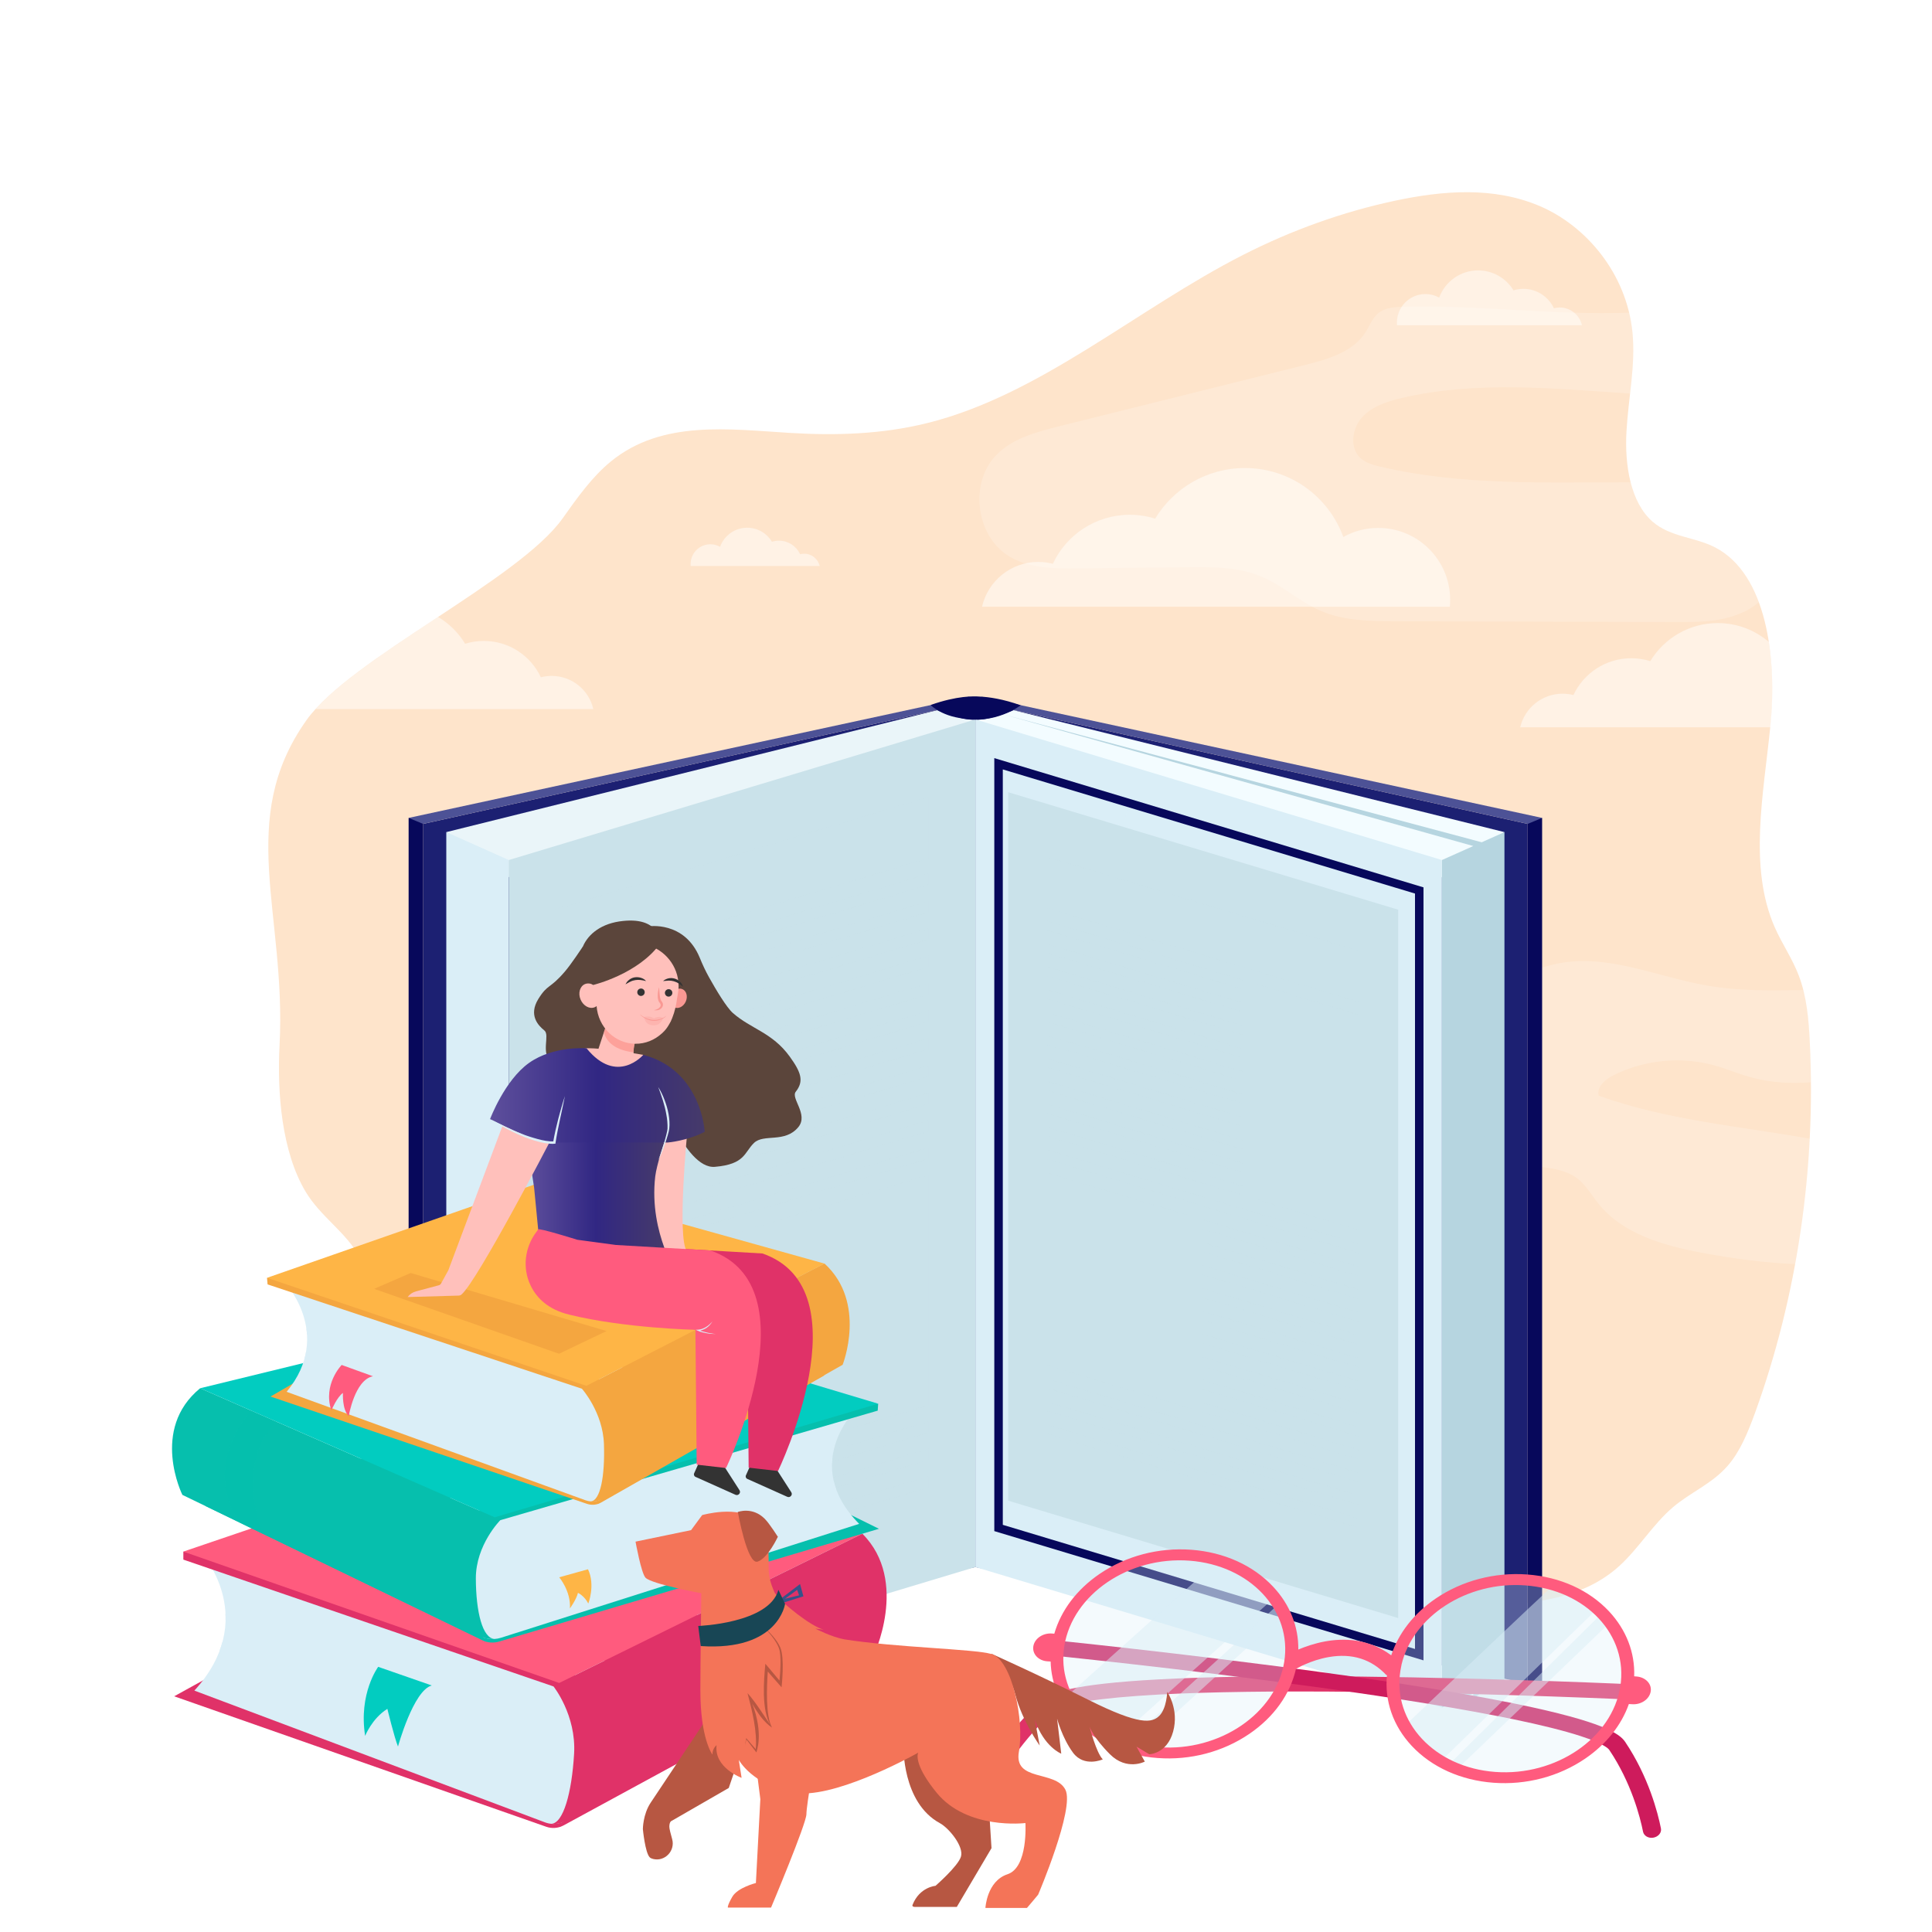 <?xml version="1.0" encoding="UTF-8"?>
<!-- Generator: Adobe Illustrator 24.2.1, SVG Export Plug-In . SVG Version: 6.00 Build 0)  -->
<svg xmlns="http://www.w3.org/2000/svg" xmlns:xlink="http://www.w3.org/1999/xlink" version="1.1" id="Layer_1" x="0px" y="0px" viewBox="0 0 2000 2000" style="enable-background:new 0 0 2000 2000;" xml:space="preserve">
<style type="text/css">
	.st0{fill:#FFFFFF;}
	.st1{fill:#FEE4CB;}
	.st2{opacity:0.2;fill:#FFFFFF;}
	.st3{fill:#1C2072;}
	.st4{fill:#07085B;}
	.st5{fill:#4D5296;}
	.st6{fill:#EAF5F9;}
	.st7{fill:#DAEEF7;}
	.st8{fill:#CAE2EA;}
	.st9{opacity:0.5;fill:#CAE2EA;}
	.st10{fill:#F3FCFF;}
	.st11{fill:#B6D5E0;}
	.st12{opacity:0.2;}
	.st13{fill:#E03268;}
	.st14{fill:#FF5B7E;}
	.st15{fill:#06BFAD;}
	.st16{fill:#02CCC0;}
	.st17{opacity:0.3;fill:#06BFAD;}
	.st18{fill:#F4A640;}
	.st19{fill:#FEB546;}
	.st20{fill:#CE1B5C;}
	.st21{opacity:0.5;fill:#DAEEF7;}
	.st22{opacity:0.3;fill:#DAEEF7;}
	.st23{fill:#333333;}
	.st24{fill:#5B453B;}
	.st25{fill:#FFC0BB;}
	.st26{opacity:0.6;fill:#FC8D84;}
	.st27{fill:#F99893;}
	.st28{opacity:0.3;fill:#F99893;}
	.st29{fill:url(#SVGID_1_);}
	.st30{fill:url(#SVGID_2_);}
	.st31{opacity:0.5;fill:#FFFFFF;}
	.st32{fill:#355389;}
	.st33{fill:#F47458;}
	.st34{fill:#B75742;}
	.st35{fill:#184655;}
</style>
<rect class="st0" width="2000" height="2000"></rect>
<g>
	<path class="st1" d="M289.4,1081.8c7.1-136.2-45.4-232.9,27.8-336.2c45.3-64,220-145.1,265.3-209.1c15.2-21.5,30.7-43.2,50.1-59   c53-43.1,122.4-33.1,186.1-29.3c47,2.8,94.4,1.3,140.6-10.1c117-28.8,217.2-118,327.3-174.1c50.6-25.8,103.5-44.7,157.4-56.2   c49.8-10.6,102.2-14.8,149.9,5.5c47.7,20.3,89.9,69.5,96,130.7c3.4,34.2-4.3,68.5-6.2,102.9c-1.9,34.4,4.1,73.2,27.1,93.2   c18.7,16.1,43.6,15.7,64.7,26.6c53.5,27.7,64.2,114.4,57.2,184.7c-7,70.3-22.9,146.1,4.5,208.5c7.6,17.3,18.3,32.5,25,50.3   c8.1,21.3,10.2,45.2,11.3,68.7c6.5,131-13.2,263.7-56.7,383.7c-7.3,20-15.4,40.1-28.5,55c-16.2,18.5-38.3,27.2-56.5,42.7   c-20.5,17.4-35.6,42.8-55.6,60.9c-37.4,33.8-86.7,38.2-133.2,41.5c-129.4,9-261,17.8-387.1-18.5   c-142.8-41.1-277.9-139.4-424.4-130.1c-77,4.9-156.2,39.4-229.1,8.6c-36-15.2-67.2-46.7-86.9-86.4c-20.9-42.1-20-94.4-43-134.8   c-15.3-27-40.3-41.6-56.1-67.8C291.6,1192.2,286.8,1131.4,289.4,1081.8z"></path>
	<path class="st2" d="M1858.5,1308.6c7.8-42.7,12.9-86.1,15.1-129.8c-73.5-13-148.5-19.3-218.6-44.5c-2.5-9.2,6.9-17.1,15.4-21.3   c32.3-16.1,70.5-19.7,105.2-9.9c12.3,3.5,24,8.5,36.3,11.9c20.5,5.8,41.7,7,63,5.3c-0.1-13.9-0.5-27.7-1.2-41.5   c-0.9-18.2-2.4-36.6-6.7-53.9c-33.7,0.6-67.6,1.1-100.8-4.8c-49.6-8.7-98.5-31.4-148.2-23.6c-30.4,4.8-57.9,20.7-87.4,29.6   c-59.9,18-124.2,6-186.8,7.4c-23.5,0.5-47.9,3.3-67.9,15.6s-34.4,36.4-29,59.2c5.6,23.2,28.5,37.6,50.2,47.7   c39.5,18.4,81.6,31.3,124.7,38.1c56.9,9,115,7.5,172.2,13.8c13.7,1.5,28,3.7,39,12.1c8.9,6.9,14.6,17.1,21.6,25.9   c25.1,31.4,67,43.3,106.4,50.8C1793.2,1302.8,1825.8,1307.1,1858.5,1308.6z"></path>
	<polygon class="st3" points="1581.4,852.9 1009.7,726.3 1009.7,1622.2 1581.4,1742.9  "></polygon>
	<polygon class="st4" points="1596.4,1742.7 1581.4,1742.9 1581.4,846.9 1596.4,846.7  "></polygon>
	<polygon class="st5" points="1009.7,726.3 1016.3,721.3 1596.4,846.7 1581.4,852.9  "></polygon>
	<polygon class="st3" points="438,852.9 1009.7,726.3 1009.7,1622.2 438,1742.9  "></polygon>
	<path class="st6" d="M462,861.4l508.1-126.2c0,0,26.7,11.2,39.6,9.7L768.2,946.7c0,0-167.3,21.7-171.6,14.5   C592.4,953.9,462,861.4,462,861.4z"></path>
	<polygon class="st7" points="462,1738.7 526.7,1767.7 526.7,890.3 462,861.4  "></polygon>
	<g>
		<polygon class="st8" points="1009.7,1622.2 526.7,1767.7 526.7,890.3 1009.7,744.8   "></polygon>
		<polygon class="st9" points="961.3,888.2 575.1,1004.5 575.1,941.3 961.3,825   "></polygon>
		<polygon class="st9" points="961.3,915.8 718.4,988.9 718.4,977.6 961.3,904.4   "></polygon>
		<polygon class="st9" points="961.3,944.1 718.4,1017.3 718.4,1005.9 961.3,932.8   "></polygon>
		<polygon class="st9" points="961.3,972.5 718.4,1045.6 718.4,1034.3 961.3,961.1   "></polygon>
		<polygon class="st9" points="961.3,1000.8 718.4,1074 718.4,1062.6 961.3,989.5   "></polygon>
		<polygon class="st9" points="961.3,1029.2 718.4,1102.3 718.4,1091 961.3,1017.8   "></polygon>
		<polygon class="st9" points="961.3,1057.5 718.4,1130.7 718.4,1119.4 961.3,1046.2   "></polygon>
		<polygon class="st9" points="961.3,1085.9 718.4,1159.1 718.4,1147.7 961.3,1074.6   "></polygon>
		<polygon class="st9" points="961.3,1114.3 718.4,1187.4 718.4,1176.1 961.3,1102.9   "></polygon>
		<polygon class="st9" points="961.3,1142.6 718.4,1215.8 718.4,1204.4 961.3,1131.3   "></polygon>
		<polygon class="st9" points="961.3,1171 718.4,1244.1 718.4,1232.8 961.3,1159.6   "></polygon>
		<polygon class="st9" points="961.3,1199.3 575.1,1315.6 575.1,1304.3 961.3,1188   "></polygon>
		<polygon class="st9" points="768.2,1285.8 575.1,1344 575.1,1332.6 768.2,1274.5   "></polygon>
		<polygon class="st9" points="768.2,1314.2 575.1,1372.3 575.1,1361 768.2,1302.8   "></polygon>
		<polygon class="st9" points="768.2,1342.5 575.1,1400.7 575.1,1389.3 768.2,1331.2   "></polygon>
		<polygon class="st9" points="768.2,1370.9 575.1,1429 575.1,1417.7 768.2,1359.6   "></polygon>
		<polygon class="st9" points="768.2,1399.3 575.1,1457.4 575.1,1446.1 768.2,1387.9   "></polygon>
		<polygon class="st9" points="768.2,1427.6 575.1,1485.8 575.1,1474.4 768.2,1416.3   "></polygon>
		<polygon class="st9" points="768.2,1456 575.1,1514.1 575.1,1502.8 768.2,1444.6   "></polygon>
		<polygon class="st9" points="768.2,1484.3 575.1,1542.5 575.1,1531.1 768.2,1473   "></polygon>
		<polygon class="st9" points="768.2,1512.7 575.1,1570.8 575.1,1559.5 768.2,1501.3   "></polygon>
		<polygon class="st9" points="961.3,1482.9 575.1,1599.2 575.1,1587.8 961.3,1471.5   "></polygon>
		<polygon class="st9" points="961.3,1511.2 575.1,1627.5 575.1,1616.2 961.3,1499.9   "></polygon>
		<polygon class="st9" points="961.3,1539.6 575.1,1655.9 575.1,1644.5 961.3,1528.3   "></polygon>
		<polygon class="st9" points="575.1,1287.3 702.4,1248.9 702.4,982.4 575.1,1020.7   "></polygon>
		<polygon class="st9" points="781.8,1508.6 961.3,1454.5 961.3,1216.3 781.8,1270.4   "></polygon>
	</g>
	<path class="st10" d="M1557.4,861.4l-508.1-126.2c0,0-26.7,11.2-39.6,9.7l241.5,201.8c0,0,167.3,21.7,171.6,14.5   C1427,953.9,1557.4,861.4,1557.4,861.4z"></path>
	<polygon class="st11" points="1557.4,1738.7 1492.7,1767.7 1492.7,890.3 1557.4,861.4  "></polygon>
	<polygon class="st7" points="1009.7,1622.2 1492.7,1767.7 1492.7,890.3 1009.7,744.8  "></polygon>
	<polygon class="st4" points="423,1742.7 438,1742.9 438,846.9 423,846.7  "></polygon>
	<polygon class="st5" points="1009.7,726.3 1003.1,721.3 423,846.7 438,852.9  "></polygon>
	<path class="st4" d="M1056.6,730.1c-18.3-6.5-32.9-8.6-42.4-9c-5.8-0.5-23.5-1-50.8,8.7c0,0,1.6,1.8,5,4h0c0,0,0,0,0,0   c4.8,3.3,13.1,7.6,25.1,9.5C1030.2,751,1056.6,730.1,1056.6,730.1z"></path>
	<g class="st12">
		<path class="st7" d="M1169.7,831.6l-136-40.9v378.4c15.6-8.2,29-19.6,37.4-34.9c9.8-17.7,12.4-39.7,26.5-54.2    c17.4-18,45.6-18.4,69.2-26.9c7.4-2.7,14.8-6.5,19.2-13.1c3.2-4.7,4.4-10.5,5.3-16.1c3-19.1,2.3-38.7-2.1-57.5    c-8.4-35.9-30.2-69.8-26.6-106.4C1163.5,850.3,1166.3,840.9,1169.7,831.6z"></path>
	</g>
	<g>
		<path class="st7" d="M1337.5,1009.9c5.1,0,5.1-8,0-8C1332.4,1001.9,1332.3,1009.9,1337.5,1009.9L1337.5,1009.9z"></path>
	</g>
	<g>
		<path class="st7" d="M1101.8,1155c3.6,0,3.6-5.6,0-5.6C1098.2,1149.4,1098.2,1155,1101.8,1155L1101.8,1155z"></path>
	</g>
	<g>
		<path class="st7" d="M1066.3,1057.8c4.6,0,4.6-7.2,0-7.2C1061.6,1050.6,1061.6,1057.8,1066.3,1057.8L1066.3,1057.8z"></path>
	</g>
	<g>
		<path class="st7" d="M1392.9,1203.2c7.2,0,7.2-11.2,0-11.2C1385.7,1192,1385.7,1203.2,1392.9,1203.2L1392.9,1203.2z"></path>
	</g>
	<g>
		<path class="st7" d="M1127.3,921.9c5.1,0,5.1-8,0-8C1122.2,913.9,1122.2,921.9,1127.3,921.9L1127.3,921.9z"></path>
	</g>
	<g>
		<path class="st7" d="M1292.1,940.3c5.1,0,5.1-8,0-8C1286.9,932.3,1286.9,940.3,1292.1,940.3L1292.1,940.3z"></path>
	</g>
	<g>
		<path class="st7" d="M1398.6,1120.7c5.1,0,5.1-8,0-8C1393.4,1112.7,1393.4,1120.7,1398.6,1120.7L1398.6,1120.7z"></path>
	</g>
	<g>
		<path class="st7" d="M1255.1,1123.5c5.1,0,5.1-8,0-8C1250,1115.5,1250,1123.5,1255.1,1123.5L1255.1,1123.5z"></path>
	</g>
	<g>
		<path class="st7" d="M1448.3,940.3c5.1,0,5.1-8,0-8C1443.1,932.3,1443.1,940.3,1448.3,940.3L1448.3,940.3z"></path>
	</g>
	<g>
		<path class="st7" d="M1134.4,898c3.6,0,3.6-5.6,0-5.6C1130.8,892.4,1130.8,898,1134.4,898L1134.4,898z"></path>
	</g>
	<g>
		<path class="st7" d="M1292.1,1255.2c4.6,0,4.6-7.2,0-7.2C1287.4,1248,1287.4,1255.2,1292.1,1255.2L1292.1,1255.2z"></path>
	</g>
	<g>
		<path class="st7" d="M1387.2,1530.7c4.6,0,4.6-7.2,0-7.2C1382.6,1523.5,1382.6,1530.7,1387.2,1530.7L1387.2,1530.7z"></path>
	</g>
	<g>
		<path class="st7" d="M1411.3,1556.8c3.6,0,3.6-5.6,0-5.6C1407.7,1551.3,1407.7,1556.8,1411.3,1556.8L1411.3,1556.8z"></path>
	</g>
	<g>
		<path class="st7" d="M1448.3,1489.3c2.6,0,2.6-4,0-4C1445.7,1485.3,1445.7,1489.3,1448.3,1489.3L1448.3,1489.3z"></path>
	</g>
	<g>
		<path class="st7" d="M1432.6,1197.6c3.6,0,3.6-5.6,0-5.6C1429,1192,1429,1197.6,1432.6,1197.6L1432.6,1197.6z"></path>
	</g>
	<g>
		<path class="st7" d="M1077.6,894.9c5.1,0,5.1-8,0-8C1072.5,886.9,1072.5,894.9,1077.6,894.9L1077.6,894.9z"></path>
	</g>
	<g>
		<path class="st7" d="M1050.6,1143.6c3.6,0,3.6-5.6,0-5.6C1047.1,1138,1047,1143.6,1050.6,1143.6L1050.6,1143.6z"></path>
	</g>
	<g>
		<path class="st7" d="M1269.3,1109.5c3.6,0,3.6-5.6,0-5.6C1265.7,1103.9,1265.7,1109.5,1269.3,1109.5L1269.3,1109.5z"></path>
	</g>
	<g>
		<path class="st7" d="M1222.5,1081.1c3.6,0,3.6-5.6,0-5.6C1218.9,1075.5,1218.9,1081.1,1222.5,1081.1L1222.5,1081.1z"></path>
	</g>
	<g>
		<path class="st7" d="M1382.9,1014.4c3.6,0,3.6-5.6,0-5.6C1379.3,1008.8,1379.3,1014.4,1382.9,1014.4L1382.9,1014.4z"></path>
	</g>
	<g>
		<path class="st7" d="M1381.5,1366.6c3.6,0,3.6-5.6,0-5.6C1377.9,1361,1377.9,1366.6,1381.5,1366.6L1381.5,1366.6z"></path>
	</g>
	<g>
		<path class="st7" d="M1404.2,1383.6c3.6,0,3.6-5.6,0-5.6C1400.6,1378,1400.6,1383.6,1404.2,1383.6L1404.2,1383.6z"></path>
	</g>
	<g>
		<path class="st7" d="M1347.4,1569.6c3.6,0,3.6-5.6,0-5.6C1343.8,1564,1343.8,1569.6,1347.4,1569.6L1347.4,1569.6z"></path>
	</g>
	<path class="st7" d="M1267.6,993.1c0,0-1.6,16.9-14.2,14.4c12.6,5,14.2,22.9,14.2,22.9s1.6-16.9,14.2-14.4   C1269.2,1011.1,1267.6,993.1,1267.6,993.1z"></path>
	<path class="st7" d="M1392.9,1612.9c0,0-1.6,16.9-14.2,14.4c12.6,5,14.2,22.9,14.2,22.9s1.6-16.9,14.2-14.4   C1394.5,1630.8,1392.9,1612.9,1392.9,1612.9z"></path>
	<path class="st7" d="M1251.4,874.3c0,0-1.3,13.5-11.3,11.4c10,4,11.3,18.2,11.3,18.2s1.3-13.5,11.3-11.4   C1252.7,888.6,1251.4,874.3,1251.4,874.3z"></path>
	<path class="st7" d="M1113.4,993.1c0,0-1.1,11.6-9.8,9.8c8.6,3.4,9.8,15.7,9.8,15.7s1.1-11.6,9.8-9.8   C1114.5,1005.4,1113.4,993.1,1113.4,993.1z"></path>
	<path class="st7" d="M1422.9,1307.3c0,0-1.1,11.6-9.8,9.8c8.6,3.4,9.8,15.7,9.8,15.7s1.1-11.6,9.8-9.8   C1424,1319.5,1422.9,1307.3,1422.9,1307.3z"></path>
	<path class="st7" d="M1377.4,921.4c0,0-0.8,8.4-7,7.1c6.2,2.5,7,11.3,7,11.3s0.8-8.4,7-7.1C1378.2,930.3,1377.4,921.4,1377.4,921.4   z"></path>
	<path class="st7" d="M1432.6,1075.5c0,0-0.8,8.4-7,7.1c6.2,2.5,7,11.3,7,11.3s0.8-8.4,7-7.1   C1433.4,1084.4,1432.6,1075.5,1432.6,1075.5z"></path>
	<path class="st7" d="M1327.2,1075.5c0,0-0.8,8.4-7,7.1c6.2,2.5,7,11.3,7,11.3s0.8-8.4,7-7.1   C1328,1084.4,1327.2,1075.5,1327.2,1075.5z"></path>
	<path class="st7" d="M1113.4,824.8c0,0-0.8,8.4-7,7.1c6.2,2.5,7,11.3,7,11.3s0.8-8.4,7-7.1C1114.2,833.7,1113.4,824.8,1113.4,824.8   z"></path>
	<path class="st7" d="M1175.3,1169.6c0,0-0.7,7.1-6,6.1c5.3,2.1,6,9.7,6,9.7s0.7-7.1,6-6.1C1176,1177.2,1175.3,1169.6,1175.3,1169.6   z"></path>
	<g>
		<path class="st4" d="M1473.6,1718.8l-444.3-133.8V784.8l444.3,133.8V1718.8z M1038.1,1578.5l426.7,128.5v-782l-426.7-128.5V1578.5    z"></path>
	</g>
	<g>
		<g>
			<path class="st13" d="M565.6,1891.1L180.3,1756l305.1-168.3l394.1,140.9l-296.2,161.1C577.8,1892.6,571.4,1893.1,565.6,1891.1z"></path>
			<path class="st7" d="M210.3,1609.8c0,0,58,67-9.1,140.3l363,136.4c9,3.4,19.1,1.3,26-5.4l13.2-12.7c0,0,45.7-125.4,45.7-128.5     s-91.5-77.3-91.5-77.3S407,1644.5,403,1644.5C399.1,1644.5,210.3,1609.8,210.3,1609.8z"></path>
			<path class="st7" d="M604.9,1845.5c-2.4,0-269.6-88.3-269.6-88.3s266.5,96.9,267.3,94.5C603.3,1849.4,604.9,1845.5,604.9,1845.5z     "></path>
			<path class="st13" d="M189.8,1606.2v8.3L573,1745.8c0,0,23.7,29.6,21.3,69.8c-2.4,40.2-11.1,72-23.7,72.4c0,0,8,0.7,12-1.8     c4-2.5,13.4-10.9,13.4-10.9s15.9-71.6,16.7-73.3c0.8-1.8-8.3-60.1-14.4-64.5c-6.1-4.3-1-11.2-30-16.6     c-29-5.3-257.2-107.8-262.7-106.4c-5.5,1.4-52.8-0.8-55.4,0C247.5,1615.3,189.8,1606.2,189.8,1606.2z"></path>
			<path class="st13" d="M578.9,1742.2c0,0,48.8,82.8,0,149.2l324.8-176c0,0,38.2-78.5-11-127.7L578.9,1742.2z"></path>
			<polygon class="st14" points="578.9,1742.2 189.8,1606.2 541,1486.8 892.7,1587.7    "></polygon>
			<path class="st7" d="M516.6,1769l-283.2-98.5c0.1,2.1,0.1,4.2,0.1,6.3L516.6,1769z"></path>
			<path class="st7" d="M230.2,1699.9c-0.8,2.9-1.7,5.8-2.8,8.8l207.8,67.8L230.2,1699.9z"></path>
		</g>
		<g>
			<path class="st15" d="M516.9,1699.3l393-116.7l-295.4-145.5l-402.2,121.7l287,139.2C504.5,1700.6,510.9,1701.1,516.9,1699.3z"></path>
			<path class="st7" d="M888.4,1456.2c0,0-61.8,57.9,1,121.3l-370.8,117.9c-9.2,2.9-19.2,1.1-25.7-4.7l-12.4-11     c0,0-38.5-108.3-38.3-111.1c0.2-2.7,95.9-66.8,95.9-66.8s151.6-15.7,155.6-15.7C697.5,1486.2,888.4,1456.2,888.4,1456.2z"></path>
			<path class="st7" d="M480.2,1659.9c2.4,0,274.7-76.3,274.7-76.3s-272.1,83.7-272.7,81.7C481.5,1663.2,480.2,1659.9,480.2,1659.9z     "></path>
			<path class="st15" d="M909.1,1453.1l-0.5,7.2l-390.7,113.4c0,0-25.4,25.5-25.3,60.3c0.1,34.7,6.9,62.2,19.5,62.6     c0,0-8,0.6-11.9-1.6c-3.9-2.1-12.8-9.4-12.8-9.4s-11.8-61.8-12.4-63.4c-0.7-1.5,11.7-51.9,18.1-55.7c6.4-3.7,1.6-9.7,30.9-14.3     c29.3-4.6,263.4-93.2,268.9-92c5.4,1.2,52.9-0.7,55.4,0S909.1,1453.1,909.1,1453.1z"></path>
			<path class="st15" d="M512.1,1570.7c0,0-53.5,71.5-8.6,128.9l-314.7-152.1c0,0-33.7-67.8,18.4-110.4L512.1,1570.7z"></path>
			<polygon class="st16" points="512.1,1570.7 909.1,1453.1 564.7,1349.9 207.2,1437.1    "></polygon>
			<path class="st7" d="M572.9,1593.8l288.8-85.1c-0.2,1.8-0.4,3.6-0.5,5.5L572.9,1593.8z"></path>
			<path class="st7" d="M863.2,1534.1c0.6,2.5,1.4,5,2.3,7.6l-211.7,58.6L863.2,1534.1z"></path>
		</g>
		<path class="st17" d="M260.1,1460.3c0,0-53,55.3-11.6,116.2l23.4,11.2c0,0-30.1-72.8,14.6-115.8L260.1,1460.3z"></path>
		<g>
			<path class="st18" d="M607.4,1556.7L280,1445.7l238.4-137.9l335.1,115.9l-231.6,131.9C617.6,1558,612.3,1558.4,607.4,1556.7z"></path>
			<path class="st7" d="M293.5,1325.7c0,0,52.8,55,3.2,115.1L605.9,1553c7.6,2.8,15.8,1.1,21-4.4l9.9-10.4     c0,0,28.1-102.8,27.9-105.4c-0.2-2.6-81.2-63.5-81.2-63.5s-125.3-15-128.6-15C451.6,1354.3,293.5,1325.7,293.5,1325.7z"></path>
			<path class="st7" d="M636.3,1519.4c-1.9,0-228.7-72.6-228.7-72.6s226.7,79.7,227.2,77.7C635.3,1522.5,636.3,1519.4,636.3,1519.4z     "></path>
			<path class="st18" d="M276.4,1322.8l0.6,6.8l325.4,108c0,0,21.7,24.3,22.8,57.3c1.1,33-3.6,59-14,59.4c0,0,6.6,0.5,9.7-1.5     c3.1-2,10.2-8.9,10.2-8.9s7.6-58.7,8.1-60.1c0.5-1.5-11.4-49.3-16.7-52.9c-5.4-3.6-1.7-9.2-25.9-13.6s-219.9-88.6-224.4-87.5     c-4.4,1.1-43.5-0.7-45.6,0C324.6,1330.3,276.4,1322.8,276.4,1322.8z"></path>
			<path class="st18" d="M607,1434.6c0,0,46.5,68,11.3,122.4l254-144.2c0,0,25.5-64.3-18.8-104.8L607,1434.6z"></path>
			<polygon class="st19" points="607,1434.6 276.4,1322.8 556.4,1225.1 853.6,1308.1    "></polygon>
			<path class="st7" d="M557.8,1456.6l-240.6-81c0.2,1.7,0.4,3.4,0.6,5.2L557.8,1456.6z"></path>
			<path class="st7" d="M316.8,1399.6c-0.4,2.4-1,4.8-1.7,7.2l176.2,55.8L316.8,1399.6z"></path>
		</g>
	</g>
	<polygon class="st18" points="578.7,1401.4 387.3,1334.2 425.1,1317.8 627.9,1377.9  "></polygon>
	<polygon class="st11" points="1038.1,739.4 1533.8,871.9 1541.3,1745.9 1525.1,1758.8 1525.1,875.8  "></polygon>
	<g>
		<g>
			<path class="st13" d="M1018.4,1853c4.6,1.4,9.9-0.6,12-4.5c7.8-14.3,28.2-48,61.2-77.7c1.4-1.2,7.9-5.6,33.8-9.7     c18.4-2.9,43.3-5.2,74.1-6.9c52.3-2.8,122-3.8,207.1-2.8c145.2,1.6,286.7,8.2,288.1,8.3l2-15.8c-1.4-0.1-143.3-6.7-288.9-8.3     c-85.6-0.9-155.8,0-208.5,2.9c-91.1,4.9-112.5,14.2-120.9,21.8c-35.3,31.7-56.6,66.9-64.9,82.2     C1011.1,1846.8,1013.4,1851.6,1018.4,1853L1018.4,1853z"></path>
		</g>
	</g>
	<g>
		<path class="st20" d="M1711.2,1902.4c-4.9,0.7-9.4-2-10.3-6.1c-3-15.1-12.2-51-35-84.8c-0.9-1.4-5.9-6.6-29.9-14.4    c-17-5.5-40.6-11.4-70.1-17.5c-50.2-10.3-117.9-21.4-201.3-32.9c-142.3-19.6-282.6-33.7-284-33.8l3.1-15.7    c1.4,0.1,142.1,14.3,284.8,33.9c83.9,11.5,152.1,22.7,202.7,33.1c87.4,18,105.3,30.3,111.1,38.9c24.3,36.1,33.9,73.6,37.1,89.7    C1720.3,1897.3,1716.5,1901.6,1711.2,1902.4L1711.2,1902.4z"></path>
	</g>
	<polygon class="st21" points="1098.6,1761.2 1264.7,1612.3 1321.2,1652.1 1152.7,1803.3  "></polygon>
	<polygon class="st21" points="1322.9,1661.2 1164.1,1806 1176.4,1810.5 1329.7,1670.4  "></polygon>
	<path class="st21" d="M1452.9,1787.8c0,0,151.6-144.4,153.1-144.6c1.5-0.2,48.6,21.1,48.6,21.1l-163,158.8L1452.9,1787.8z"></path>
	<path class="st21" d="M1500.1,1826.5c1.7-1.9,157.8-156,157.8-156l7.9,9.9l-157.3,150.9L1500.1,1826.5z"></path>
	
		<ellipse transform="matrix(0.99 -0.141 0.141 0.99 -229.713 188.94)" class="st22" cx="1215.7" cy="1712.1" rx="121.9" ry="102.1"></ellipse>
	
		<ellipse transform="matrix(0.99 -0.141 0.141 0.99 -229.801 238.307)" class="st22" cx="1563.6" cy="1737.7" rx="121.9" ry="102.1"></ellipse>
	<g>
		<path class="st23" d="M780.1,1509.5l-7.9,17.7c-0.7,1.5,0,3.2,1.5,3.8l41.3,18.5c3,1.3,5.9-2.1,4.1-4.8l-16-24.9    C803.1,1519.8,790.4,1522.1,780.1,1509.5z"></path>
		<path class="st13" d="M597.9,1289.8c0,0-12.7,59.9,45.1,74.2c57.8,14.2,130.7,15.7,130.7,15.7l1.3,139.6l30.4,3.5    c0,0,90.8-188.1-16.1-225.2l-97.8-5.7l-40.1-5.4c0,0-40.1-12.6-40.7-10.7C610.2,1277.6,598.8,1290.8,597.9,1289.8z"></path>
		<path class="st24" d="M823.8,1130.1c8.7-11,5.4-20.2-6.4-36.5c-17.9-24.7-39.9-28.4-58.7-44.9c-6.6-5.8-17.5-24.1-24.6-36.8    c-3.7-6.6-6.9-13.5-9.7-20.4c-16-38.8-53.4-32.5-53.4-32.5s1.9,49,2.1,50.4c0,0.3,1.5,1.1,3.9,2.2c-7.5,7.4-19.5,19.3-21.9,23.3    c-3.5,5.8-17.7,30.7-17.7,30.7s24.6,68.4,26.9,87.5c1.2,10.1,16.5,13,33.7,14c10.9,21,26,42.2,42.1,40.8    c31.3-2.7,30.2-14.8,40.4-24.7c10.2-9.9,32,0.5,46-16.5C837.1,1153.5,818.3,1136.9,823.8,1130.1z"></path>
		<path class="st25" d="M711.6,1170.3c0,0-10.9,110.7-0.6,124.9h-41.8v-131.5L711.6,1170.3z"></path>
		<path class="st24" d="M603.3,980c0,0-12.2,18.4-18.5,25.7c-15.7,18.4-17.7,12.6-27.5,28.4c-10.5,17,0.1,27.7,6.2,32.6    c6.1,4.9-4.1,23.1,7.2,33.3c14.8,13.3,28.4,0.8,38.6,8.2c10.2,7.5,12.4,18.5,36.5,16.4c24.1-2.1,23.8-80.8,23.8-80.8    s-19.7-41.8-20.5-42.1C648.3,1001.4,603.3,980,603.3,980z"></path>
		<path class="st25" d="M665.9,1092c0,0-40.2-7.4-58.7-6.8c-18.5,0.6,11.2,48.7,11.2,48.7l30.2,0.7c0,0,18.5-20.7,17.3-23.1    c-1.2-2.4,0.1-18.2,0.1-18.2L665.9,1092z"></path>
		<path class="st25" d="M630.1,1053.6l-10.6,32.2c0,0,9.2,19.1,37.5,10.9c0,0-3.2-6.7,1.1-20.4    C662.5,1062.2,630.1,1053.6,630.1,1053.6z"></path>
		<path class="st26" d="M630.1,1053.6l-5,15c3,11,12.6,18.5,30.7,20.8c0-3.3,0.5-7.6,2.2-13.2    C662.5,1062.2,630.1,1053.6,630.1,1053.6z"></path>
		<path class="st27" d="M694.8,1030.1c-2.3,5.2-0.8,11,3.4,12.8c4.2,1.8,9.4-0.9,11.7-6.1c2.3-5.2,0.8-11-3.4-12.8    C702.3,1022.1,697.1,1024.8,694.8,1030.1z"></path>
		<path class="st25" d="M692.4,1060.9c1.4-2.2,2.6-4.6,3.5-7.1c2.7-6.7,4.2-13.9,5-20.2c0.2-1.3,0.4-2.7,0.7-4    c1.1-5.4,1.2-11.1,0.1-17c-3.6-19-19.5-33.7-38.8-35.7c-26-2.6-48,17.3-48.7,42.7c-2.7-1.6-5.8-2-8.6-0.9c-5.3,2.2-7.4,9.4-4.6,16    s9.3,10.2,14.6,8c0.7-0.3,1.4-0.7,2-1.2c1.6,21.7,18.9,38.8,40.1,39c10.4,0.1,19.9-3.9,27.2-10.5c0.5-0.4,1-0.8,1.5-1.4    C688.8,1066.4,690.7,1063.8,692.4,1060.9z"></path>
		<path class="st27" d="M682.3,1022c-0.8,2.4-1.3,4.9-1.4,7.4c-0.1,1.3,0,2.6,0.1,3.9c0.2,1.3,0.5,2.7,1.3,4l0.4,0.5l0.3,0.4    c0.1,0.2,0.3,0.4,0.4,0.6c0.3,0.4,0.4,0.8,0.5,1.2c0.2,0.9-0.2,1.8-0.8,2.6c-1.3,1.7-3.7,2.6-6.1,3.1c2.4,0.5,5.3,0.2,7.5-1.8    c1.1-1,1.9-2.5,1.8-4.1c0-0.4-0.1-0.8-0.2-1.2c-0.1-0.4-0.3-0.7-0.5-1.1c-0.2-0.4-0.5-0.6-0.7-0.9c-0.1-0.2-0.2-0.2-0.2-0.3    l-0.2-0.3c-0.5-0.8-0.8-1.9-1.1-3c-0.3-1.1-0.4-2.3-0.5-3.5C682.6,1027,682.5,1024.6,682.3,1022z"></path>
		<path class="st23" d="M667.4,1027.2c0,2.1-1.8,3.8-3.9,3.8s-3.8-1.8-3.8-3.9c0-2.1,1.8-3.8,3.9-3.8    C665.7,1023.3,667.4,1025,667.4,1027.2z"></path>
		<path class="st23" d="M696,1027.9c0,2.1-1.8,3.8-3.9,3.8c-2.1,0-3.8-1.8-3.8-3.9c0-2.1,1.8-3.8,3.9-3.8    C694.3,1024,696.1,1025.7,696,1027.9z"></path>
		<path class="st28" d="M666.8,1052.8c0,0,5.2-1.9,10.2,1.4c0,0,5.3-3.3,9.5-0.2c0,0-2,7.9-10.7,7.4    C667.1,1060.8,666.8,1052.8,666.8,1052.8z"></path>
		<path class="st27" d="M662.2,1049.9c1,0.8,2,1.5,3.1,2.2c1.1,0.7,2.2,1.3,3.3,1.8c2.3,1,4.7,1.7,7.2,1.9c2.5,0.2,5-0.1,7.4-0.8    c2.4-0.8,4.6-2,6.8-3.4c-0.9,0.9-2,1.6-3,2.3c-1.1,0.7-2.3,1.2-3.5,1.7c-1.2,0.5-2.5,0.8-3.8,1c-1.3,0.2-2.6,0.2-3.9,0.1    c-2.6-0.2-5.1-1-7.4-2.2C666.1,1053.3,664,1051.8,662.2,1049.9z"></path>
		<path class="st23" d="M668.8,1015.6c-2-0.5-3.8-0.9-5.7-1.1c-1.8-0.2-3.6-0.2-5.4,0.1c-1.7,0.3-3.4,0.7-5.1,1.6    c-0.9,0.3-1.6,0.9-2.5,1.3c-0.9,0.5-1.6,1-2.6,1.5c0.5-0.9,1-1.8,1.6-2.6c0.7-0.8,1.4-1.6,2.3-2.2c1.6-1.3,3.7-2.2,5.9-2.5    c2.2-0.3,4.4-0.1,6.4,0.6C665.7,1012.9,667.5,1014,668.8,1015.6z"></path>
		<path class="st23" d="M686.4,1015.6c1.5-1.4,3.5-2.3,5.5-2.8c2.1-0.5,4.3-0.4,6.4,0.2c2.1,0.6,4.1,1.7,5.5,3.2    c0.8,0.7,1.4,1.6,2,2.4c0.5,0.9,0.9,1.8,1.3,2.8c-0.9-0.6-1.6-1.2-2.4-1.8c-0.8-0.5-1.5-1.2-2.3-1.6c-1.5-1-3.2-1.7-4.9-2.2    c-1.7-0.5-3.5-0.7-5.3-0.7C690.4,1015.2,688.5,1015.4,686.4,1015.6z"></path>
		<linearGradient id="SVGID_1_" gradientUnits="userSpaceOnUse" x1="545.794" y1="1230.501" x2="688.324" y2="1230.501">
			<stop offset="0" style="stop-color:#5E4F9C"></stop>
			<stop offset="0.5" style="stop-color:#312783"></stop>
			<stop offset="1" style="stop-color:#463A6A"></stop>
		</linearGradient>
		<path class="st29" d="M687.6,1182.7c0,0-7.8,22.9-9.3,35.1c-3.5,30.3,3,56.2,9.3,73.5c8.8,24.2-65.7,10.7-67.1,10    c-1.5-0.7-63-24.5-63-24.5l-4.6-47.4l-7.1-46.7l3.3-27.5L687.6,1182.7z"></path>
		<path class="st25" d="M569.7,1116c0,0,9.5,0.8,8.5,17.4c-1,16.6-8.8,48.1-8.8,48.1S494.2,1326,477.8,1340c-0.9,0.8-2,1.2-3.2,1.2    l-52.6,1.5l0,0c2.1-2.9,5.2-5,8.7-5.9l23.6-6.3c0.9-0.2,1.7-0.9,2.2-1.7l7.6-13.8l57-152c5.8-13.5,19.6-21.3,29.1-32.5    C557.1,1122.3,564.7,1115.2,569.7,1116z"></path>
		<linearGradient id="SVGID_2_" gradientUnits="userSpaceOnUse" x1="507.356" y1="1133.894" x2="729.559" y2="1133.894">
			<stop offset="0" style="stop-color:#5E4F9C"></stop>
			<stop offset="0.5" style="stop-color:#312783"></stop>
			<stop offset="1" style="stop-color:#463A6A"></stop>
		</linearGradient>
		<path class="st30" d="M665.9,1092c0,0-27.3,31.9-58.7-6.8c0,0-34.3-2.8-59.5,15.1c-25.3,17.9-40.4,58.2-40.4,58.2    s45.8,23.1,57.1,24.2h127c0,0,19.4-1.5,38.1-11C729.6,1171.8,726.3,1107.7,665.9,1092z"></path>
		<path class="st7" d="M584.8,1134.6c-1.3,3.9-2.5,7.9-3.6,11.8c-1.2,4-2.2,7.9-3.3,11.9c-1,4-2,8-2.9,12c-0.9,4-1.7,8.1-2.4,12.2    l1-1c-1.2,0.1-2.8,0.1-4.2,0c-1.4-0.1-2.9-0.3-4.3-0.5c-2.9-0.5-5.8-1.1-8.6-1.9l-2.1-0.6l-2.1-0.6c-1.4-0.4-2.8-0.8-4.2-1.3    l-4.2-1.4l-4.1-1.6c-2.8-1-5.5-2.3-8.2-3.4l-8.1-3.7l-8-3.9c-2.6-1.4-5.3-2.7-8-4c2.5,1.6,5.1,3.1,7.6,4.7c2.6,1.5,5.2,3,7.8,4.4    c2.6,1.4,5.3,2.8,8,4.1l4.1,1.9c1.4,0.6,2.7,1.3,4.1,1.8c5.5,2.4,11.2,4.4,17,6l2.2,0.6l2.2,0.5c1.5,0.4,3,0.6,4.5,0.9    c1.5,0.2,3,0.4,4.5,0.5c1.6,0.1,3,0.2,4.7,0l0.8-0.1l0.1-0.9c1.2-8.1,2.9-16.2,4.6-24.2l2.6-12.1L584.8,1134.6z"></path>
		<path class="st7" d="M681.4,1125.3c1.8,4.7,3.4,9.4,4.9,14.1c1.4,4.7,2.7,9.5,3.5,14.4c0.5,2.4,0.8,4.9,1,7.3    c0.2,2.4,0.3,4.9,0.2,7.3c-0.2,4.9-7.4,27.9-9.6,32.5c3-4,10.9-27.2,11.4-32.3c0.6-5.1,0.2-10.2-0.7-15.2c-0.5-2.5-1-5-1.7-7.4    c-0.7-2.4-1.5-4.8-2.4-7.2C686.2,1134.1,684.1,1129.5,681.4,1125.3z"></path>
		<path class="st24" d="M614.2,1019.6c0,0,46.9-11.3,69.4-43.2c0,0,0.4-29-42.7-22.5C599,960.4,589.2,1001.1,614.2,1019.6z"></path>
		<path class="st23" d="M726.5,1507.4l-7.9,17.7c-0.7,1.5,0,3.2,1.5,3.8l41.3,18.5c3,1.3,5.9-2.1,4.1-4.8l-16-24.9    C749.5,1517.7,736.9,1520,726.5,1507.4z"></path>
		<path class="st14" d="M555.4,1275.1c-12.3,16.1-14.9,37.9-5.9,56.1c6.2,12.6,18,24.4,39.7,29.7c57.8,14.2,130.7,15.7,130.7,15.7    l1.3,139.6l30.4,3.5c0,0,90.8-188.1-16.1-225.2l-97.8-5.7l-40.1-5.4c0,0-40.1-12.6-40.7-10.7    C556.9,1273,556.3,1273.9,555.4,1275.1z"></path>
		<path class="st7" d="M736.2,1380.3c-1.6-0.3-3.1-0.5-4.6-0.9c-1.5-0.4-3-0.8-4.5-1.2c-0.8-0.2-1.5-0.5-2.2-0.8    c0.8-0.2,1.5-0.4,2.3-0.7c1.5-0.5,2.9-1.3,4.2-2.1c1.3-0.9,2.4-1.9,3.5-3.1c1-1.1,1.9-2.4,2.7-3.7l-1.5,1.7    c-0.6,0.5-1.1,1.1-1.6,1.5c-1.1,1-2.3,1.9-3.6,2.7c-1.3,0.8-2.6,1.4-4,1.9c-1.4,0.5-2.9,0.8-4.2,0.9l-2.5,0.1l2.2,1    c1.5,0.7,3,1.2,4.6,1.6c1.5,0.4,3.1,0.7,4.7,1c1.6,0.3,3.1,0.5,4.7,0.6c1.6,0.1,3.2,0.2,4.8,0.2    C739.3,1380.8,737.7,1380.6,736.2,1380.3z"></path>
		<path class="st23" d="M744.9,1592.1c0,2.1-1.8,3.8-3.9,3.8c-2.1,0-3.8-1.8-3.8-3.9c0-2.1,1.8-3.8,3.9-3.8    C743.2,1588.3,744.9,1590,744.9,1592.1z"></path>
	</g>
	<path class="st31" d="M1016.6,628c6.1-26.5,29.8-46.3,58.2-46.3c5.2,0,10.3,0.7,15.1,1.9c14-30,44.4-50.7,79.7-50.7   c9.1,0,17.9,1.4,26.2,4c19-31.4,53.5-52.4,92.9-52.4c46.9,0,86.8,29.7,101.9,71.4c10.7-6,23-9.4,36.2-9.4   c41.1,0,74.4,33.3,74.4,74.4c0,2.4-0.1,4.8-0.4,7.2H1016.6z"></path>
	<path class="st31" d="M848.6,586c-1.7-7.3-8.2-12.8-16.1-12.8c-1.4,0-2.8,0.2-4.2,0.5c-3.9-8.3-12.2-14-22-14   c-2.5,0-4.9,0.4-7.2,1.1c-5.2-8.7-14.7-14.5-25.6-14.5c-12.9,0-23.9,8.2-28.1,19.7c-3-1.6-6.4-2.6-10-2.6   c-11.3,0-20.5,9.2-20.5,20.5c0,0.7,0,1.3,0.1,2H848.6z"></path>
	<path class="st31" d="M1637.6,336.6c-2.4-10.5-11.8-18.3-23-18.3c-2.1,0-4.1,0.3-6,0.8c-5.5-11.8-17.6-20.1-31.5-20.1   c-3.6,0-7.1,0.5-10.3,1.6c-7.5-12.4-21.1-20.7-36.7-20.7c-18.5,0-34.3,11.8-40.3,28.2c-4.2-2.4-9.1-3.7-14.3-3.7   c-16.2,0-29.4,13.2-29.4,29.4c0,1,0,1.9,0.1,2.9H1637.6z"></path>
	<path class="st31" d="M1831.2,664.6c-14.3-12.2-32.8-19.6-53-19.6c-29.6,0-55.6,15.8-69.8,39.4c-6.2-1.9-12.8-3-19.7-3   c-26.5,0-49.4,15.6-59.9,38.1c-3.6-0.9-7.4-1.4-11.3-1.4c-21.3,0-39.2,14.9-43.8,34.8h259.1c0.1-0.5,0.1-1.1,0.2-1.6   C1835.6,723.5,1835.6,693,1831.2,664.6z"></path>
	<path class="st31" d="M326.6,734h287.6c-4.5-19.7-22.1-34.3-43.1-34.3c-3.9,0-7.6,0.5-11.2,1.4c-10.4-22.2-32.9-37.6-59-37.6   c-6.8,0-13.3,1-19.4,2.9c-6.9-11.4-16.6-21-28.1-27.8C403.8,671.4,353.6,704.3,326.6,734z"></path>
	<path class="st2" d="M1820.8,623.4c-9.3-25.1-23.9-45.6-45.2-56.7c-21.1-10.9-46-10.5-64.7-26.6c-11.4-9.9-18.7-24.4-22.8-40.8   c-87.4-0.1-175,3.7-259.7-16.3c-7.1-1.7-14.4-3.7-19.8-8.5c-11.7-10.5-9.2-30.6,1.2-42.3c10.5-11.7,26.3-16.7,41.6-20.3   c77.1-17.9,156.7-9.8,236.2-4.5c2.4-21.2,4.5-42.3,2.4-63.4c-0.7-6.9-1.9-13.7-3.4-20.3c-78,2.8-156.1-8.2-234.2-6.1   c-8.9,0.2-18.5,0.9-25.5,6.5c-6.2,5.1-9,13.1-13.3,19.9c-13,20.4-38.7,27.8-62.1,33.7c-84.9,21.2-169.8,42.4-254.7,63.5   c-23.1,5.8-47.3,12.1-64.4,28.8c-29.6,28.9-22.6,85.6,13.1,106.4c20.9,12.2,46.5,12.3,70.8,12c37.7-0.4,75.3-0.8,113-1.2   c25.8-0.3,52.3-0.4,76.1,9.5c22.1,9.2,40.2,26.4,62.2,35.8c24.1,10.3,51.2,10.5,77.4,10.6c96.7,0.3,193.4,0.6,290.1,0.8   c22.3,0.1,45.4,0,65.9-8.7C1808.2,632.5,1814.8,628.3,1820.8,623.4z"></path>
	<path class="st14" d="M353.7,1413c0,0-19.7,20-10.7,47c0,0,6-14,12-18c0,0-1,17,6,24c0,0,6.2-37.7,25.1-41.3L353.7,1413z"></path>
	<path class="st19" d="M578.9,1632.8c0,0,12.1,14.2,11.1,32.2c0,0,6.7-9.2,8.3-16.1c0,0,6.7,3.1,10.7,11.1c0,0,7.5-19.1-0.3-35.5   L578.9,1632.8z"></path>
	<path class="st16" d="M391.5,1725.5c0,0-20.5,27.5-13.5,71.5c0,0,7-18,23-28c0,0,7,29,11,39c0,0,16-58.3,35-63.2L391.5,1725.5z"></path>
	<g>
		<polygon class="st8" points="1043.7,1553.5 1447.4,1675 1447.4,941.7 1043.7,820.1   "></polygon>
		<polygon class="st9" points="1084.2,940 1406.9,1037.2 1406.9,984.4 1084.2,887.2   "></polygon>
		<polygon class="st9" points="1084.2,963 1287.2,1024.1 1287.2,1014.7 1084.2,953.5   "></polygon>
		<polygon class="st9" points="1084.2,986.7 1287.2,1047.8 1287.2,1038.4 1084.2,977.2   "></polygon>
		<polygon class="st9" points="1084.2,1010.4 1287.2,1071.5 1287.2,1062.1 1084.2,1000.9   "></polygon>
		<polygon class="st9" points="1084.2,1034.1 1287.2,1095.2 1287.2,1085.8 1084.2,1024.6   "></polygon>
		<polygon class="st9" points="1084.2,1057.8 1287.2,1118.9 1287.2,1109.5 1084.2,1048.3   "></polygon>
		<polygon class="st9" points="1084.2,1081.5 1287.2,1142.6 1287.2,1133.2 1084.2,1072   "></polygon>
		<polygon class="st9" points="1084.2,1105.2 1287.2,1166.3 1287.2,1156.9 1084.2,1095.7   "></polygon>
		<polygon class="st9" points="1084.2,1128.9 1287.2,1190 1287.2,1180.6 1084.2,1119.4   "></polygon>
		<polygon class="st9" points="1084.2,1152.6 1287.2,1213.7 1287.2,1204.3 1084.2,1143.1   "></polygon>
		<polygon class="st9" points="1084.2,1176.3 1287.2,1237.4 1287.2,1227.9 1084.2,1166.8   "></polygon>
		<polygon class="st9" points="1084.2,1200 1406.9,1297.2 1406.9,1287.7 1084.2,1190.5   "></polygon>
		<polygon class="st9" points="1245.5,1272.3 1406.9,1320.9 1406.9,1311.4 1245.5,1262.8   "></polygon>
		<polygon class="st9" points="1245.5,1296 1406.9,1344.6 1406.9,1335.1 1245.5,1286.5   "></polygon>
		<polygon class="st9" points="1245.5,1319.7 1406.9,1368.3 1406.9,1358.8 1245.5,1310.2   "></polygon>
		<polygon class="st9" points="1245.5,1343.4 1406.9,1392 1406.9,1382.5 1245.5,1333.9   "></polygon>
		<polygon class="st9" points="1245.5,1367.1 1406.9,1415.7 1406.9,1406.2 1245.5,1357.6   "></polygon>
		<polygon class="st9" points="1245.5,1390.8 1406.9,1439.4 1406.9,1429.9 1245.5,1381.3   "></polygon>
		<polygon class="st9" points="1245.5,1414.5 1406.9,1463.1 1406.9,1453.6 1245.5,1405   "></polygon>
		<polygon class="st9" points="1245.5,1438.2 1406.9,1486.8 1406.9,1477.3 1245.5,1428.7   "></polygon>
		<polygon class="st9" points="1245.5,1461.9 1406.9,1510.5 1406.9,1501 1245.5,1452.4   "></polygon>
		<polygon class="st9" points="1084.2,1437 1406.9,1534.2 1406.9,1524.7 1084.2,1427.5   "></polygon>
		<polygon class="st9" points="1084.2,1460.7 1406.9,1557.9 1406.9,1548.4 1084.2,1451.2   "></polygon>
		<polygon class="st9" points="1084.2,1484.4 1406.9,1581.6 1406.9,1572.1 1084.2,1474.9   "></polygon>
		<polygon class="st9" points="1406.9,1273.5 1300.5,1241.4 1300.5,1018.7 1406.9,1050.7   "></polygon>
		<polygon class="st9" points="1234.2,1458.4 1084.2,1413.3 1084.2,1214.2 1234.2,1259.4   "></polygon>
	</g>
	<path class="st14" d="M1694.1,1735.5l-2.4-0.2c0.9-24.6-8.2-48.1-26-67.2c-20.7-22.1-50.8-35.7-84.7-38.2   c-33.9-2.5-67.6,6.4-94.9,25c-22.5,15.4-38.4,35.8-45.9,58.7c-23.3-17.6-49.5-17.9-68.5-14.4c-10.9,2-20.5,5.4-27.7,8.4   c0.3-23.8-8.7-46.6-26.1-65.1c-20.7-22.1-50.8-35.7-84.7-38.2c-33.9-2.5-67.6,6.4-94.9,25c-23.6,16.1-39.9,37.7-46.9,61.9l-2.4-0.2   c-9.4-0.7-18,5.2-19.3,13.2l0,0c-1.3,8,5.3,15,14.6,15.6l3.3,0.2c0.6,22.6,9.5,44,26.1,61.7c20.7,22.1,50.8,35.7,84.7,38.2   c33.9,2.5,67.6-6.4,94.9-25c25.4-17.3,42.3-41,48.3-67.4l0.1,0.1c0.1-0.1,14.8-8.9,33.8-12.2c24.1-4.2,44.2,2.1,59.8,18.8l0.5-0.4   c-2.7,26.8,6.2,52.7,25.6,73.5c20.7,22.1,50.8,35.7,84.7,38.2c33.9,2.5,67.6-6.4,94.9-25c21.8-14.9,37.4-34.5,45.2-56.5l3.3,0.2   c9.4,0.7,18-5.2,19.3-13.2C1710.1,1743.2,1703.5,1736.2,1694.1,1735.5z M1329.4,1720.5c-8.6,53.2-66.6,92.8-129.4,88.2   c-62.7-4.6-106.8-51.7-98.2-104.9c8.6-53.2,66.6-92.8,129.4-88.2C1294,1620.2,1338,1667.2,1329.4,1720.5z M1677.3,1746.1   c-8.6,53.2-66.6,92.8-129.4,88.2c-62.7-4.6-106.8-51.7-98.2-104.9c0.3-1.9,0.7-3.9,1.1-5.8l0.1-0.1c0,0,0-0.1-0.1-0.1   c11.8-50.2,67.8-86.7,128.2-82.2C1641.9,1645.8,1685.9,1692.8,1677.3,1746.1z"></path>
</g>
<g>
	<path class="st32" d="M809.7,1653.9l0.7,5.3l21.3-6.7l-3.5-12.7L809.7,1653.9z M812.7,1655l12.5-9.2l2,5.7L812.7,1655z"></path>
	<g>
		<g>
			<path class="st33" d="M756.9,1596.3l6.9-31.1l41.4,25.7l-23.7,19.1C781.6,1609.9,774.1,1590.6,756.9,1596.3z"></path>
			<path class="st34" d="M1026.4,1712c0,0,47.8,21.3,100.6,47.8c52.9,26.4,65.6,23.9,73.2,16.3c7.6-7.6,8.1-24.7,8.1-24.7     s12.5,18,6.1,41.2c-6.4,23.1-24.7,23.4-24.7,23.4l-13.2-7.9l8.6,15.5c0,0-18.7,9.8-36.1-7.6c-17.4-17.4-21.1-28.5-21.1-28.5     s6.9,26.9,13.7,33.8c0,0-19.3,8.6-30.8-6.9c-11.4-15.5-16.5-35.3-16.5-35.3l4.3,36.3c0,0-17.8-6.9-27.4-35.1l5.1,26.7     c0,0-17.9-24.9-25.2-52.6c-7.3-27.7-22.5-30.8-22.5-30.8L1026.4,1712z"></path>
			<path class="st34" d="M935.3,1807.5c0,0-1.7,58.4,37.6,79.8c9.6,5.2,25,24.2,21.9,34.6c-2.9,9.9-26.4,30.3-26.4,30.3     s-16.4,1.2-23.7,19.6c-1.2,2.9,4.1,2.2,4.1,2.2l41.7,0l35.9-60.8l-2.4-38.1l-23.4-59.3l-44.7-7.1L935.3,1807.5z"></path>
			<path class="st34" d="M738.7,1768.4c0,0-53.4,80.2-65.1,97.7c-8.1,12.1-8.1,27.4-8.1,27.4s2.3,24.4,7.1,29.2     c0.8,0.8,2,1.3,3.5,1.7c12.2,3,23.1-8.5,19.7-20.6c-1.6-5.6-2.9-10.7-2.9-12.8c0-5.6,2.5-6.1,2.5-6.1l59-34l19.3-56.5     L738.7,1768.4z"></path>
			<path class="st33" d="M777.4,1786.2l9.7,76.3l-4.6,86.8c0,0-18.8,4.6-24.4,14.2c-5.6,9.7-4.6,11.2-4.6,11.2h44.7     c0,0,36.6-87,36.6-96.7c0-9.7,9.7-63.5,9.7-70.7c0-7.1-6.1-39-27.4-41.6C795.7,1763.3,777.4,1786.2,777.4,1786.2z"></path>
			<path class="st33" d="M715.4,1584l11.5-15.6c0,0,38-10.8,54.2,5.4c5.2,5.2,11,12.7,13.3,22.7c1.2,5.2,1.4,15.7,1.3,25.2     c-0.1,10.5,2,17.5,6.2,27c7.5,11.4,38.4,35.3,50.8,38.3l-8.7-1.1c0,0,16.7,8.8,30.4,11.2c53.4,8.4,134,9.9,151.9,15.1     c21.4,6.1,34.3,69.1,28.5,100.9c-5.8,31.8,37.6,19,48.1,39.6c9.9,19.4-28.2,108.6-28.2,108.6s-9.9,12-11.6,13.8h-43     c0,0,1.4-27.8,22.9-34.9c21.5-7.1,18.5-53,18.5-53s-60.2,7.5-92-31.5c-21-25.8-20.5-37.8-19-41.3c-11.3,6.3-89.9,48.8-129.4,41.3     c-42.7-8.1-56.3-33.9-56.3-33.9l2.9,18.6c0,0-28.7-10.4-25.9-33.8c0,0-4.3,3.1-4.3,9.7c0,0-12.5-16-12.5-66.8     c0-28.4,1-100.2,1-100.2s-51.1-9.4-57.7-16c-4.5-4.5-10.4-37.4-10.4-37.4L715.4,1584z"></path>
			<path class="st34" d="M805.2,1590.9c0,0-10.3,22.3-21,25.7c-10.7,3.4-20.4-51.4-20.4-51.4s15-5.8,27.8,7     C796.7,1577.3,805.2,1590.9,805.2,1590.9z"></path>
		</g>
		<path class="st34" d="M772.5,1799.3c12.7,14.8,1.1,1.2,9.8,11.4c1.8-17.9-3.8-40.3-8.5-58c7.9,8.5,18.5,25.5,23.5,32.7    c-9-15.5-6.7-45.5-5-63.1c0.1,0.1,10.4,12.3,14.6,17.4c0.8-8,2.2-25.7-0.5-33.4c-2.8-7.9-10.9-17.2-17-23    c6.8,5.6,15.2,14.4,18.5,22.5c4.5,11.2,1.3,38.9,1.2,40.9c-15.1-17.1-4.8-5.5-14.3-16.3c-1,14.9-2.5,45.7,4.4,58    c-8.1-5.1-15.8-16.3-20.5-24.8c12.2,31.5,4.3,50,4.3,50.5c0.1,0.1-0.7-0.9-10.3-13.4c-0.5,1.9-1.6,6.1-1.7,8.1    C771,1808,772,1801.6,772.5,1799.3z"></path>
	</g>
	<path class="st35" d="M805.8,1645.8l6.9,14.5c0,0-6.6,49.1-87.3,43.7l-2.6-20.8C722.8,1683.2,796.3,1680.6,805.8,1645.8z"></path>
</g>
</svg>
